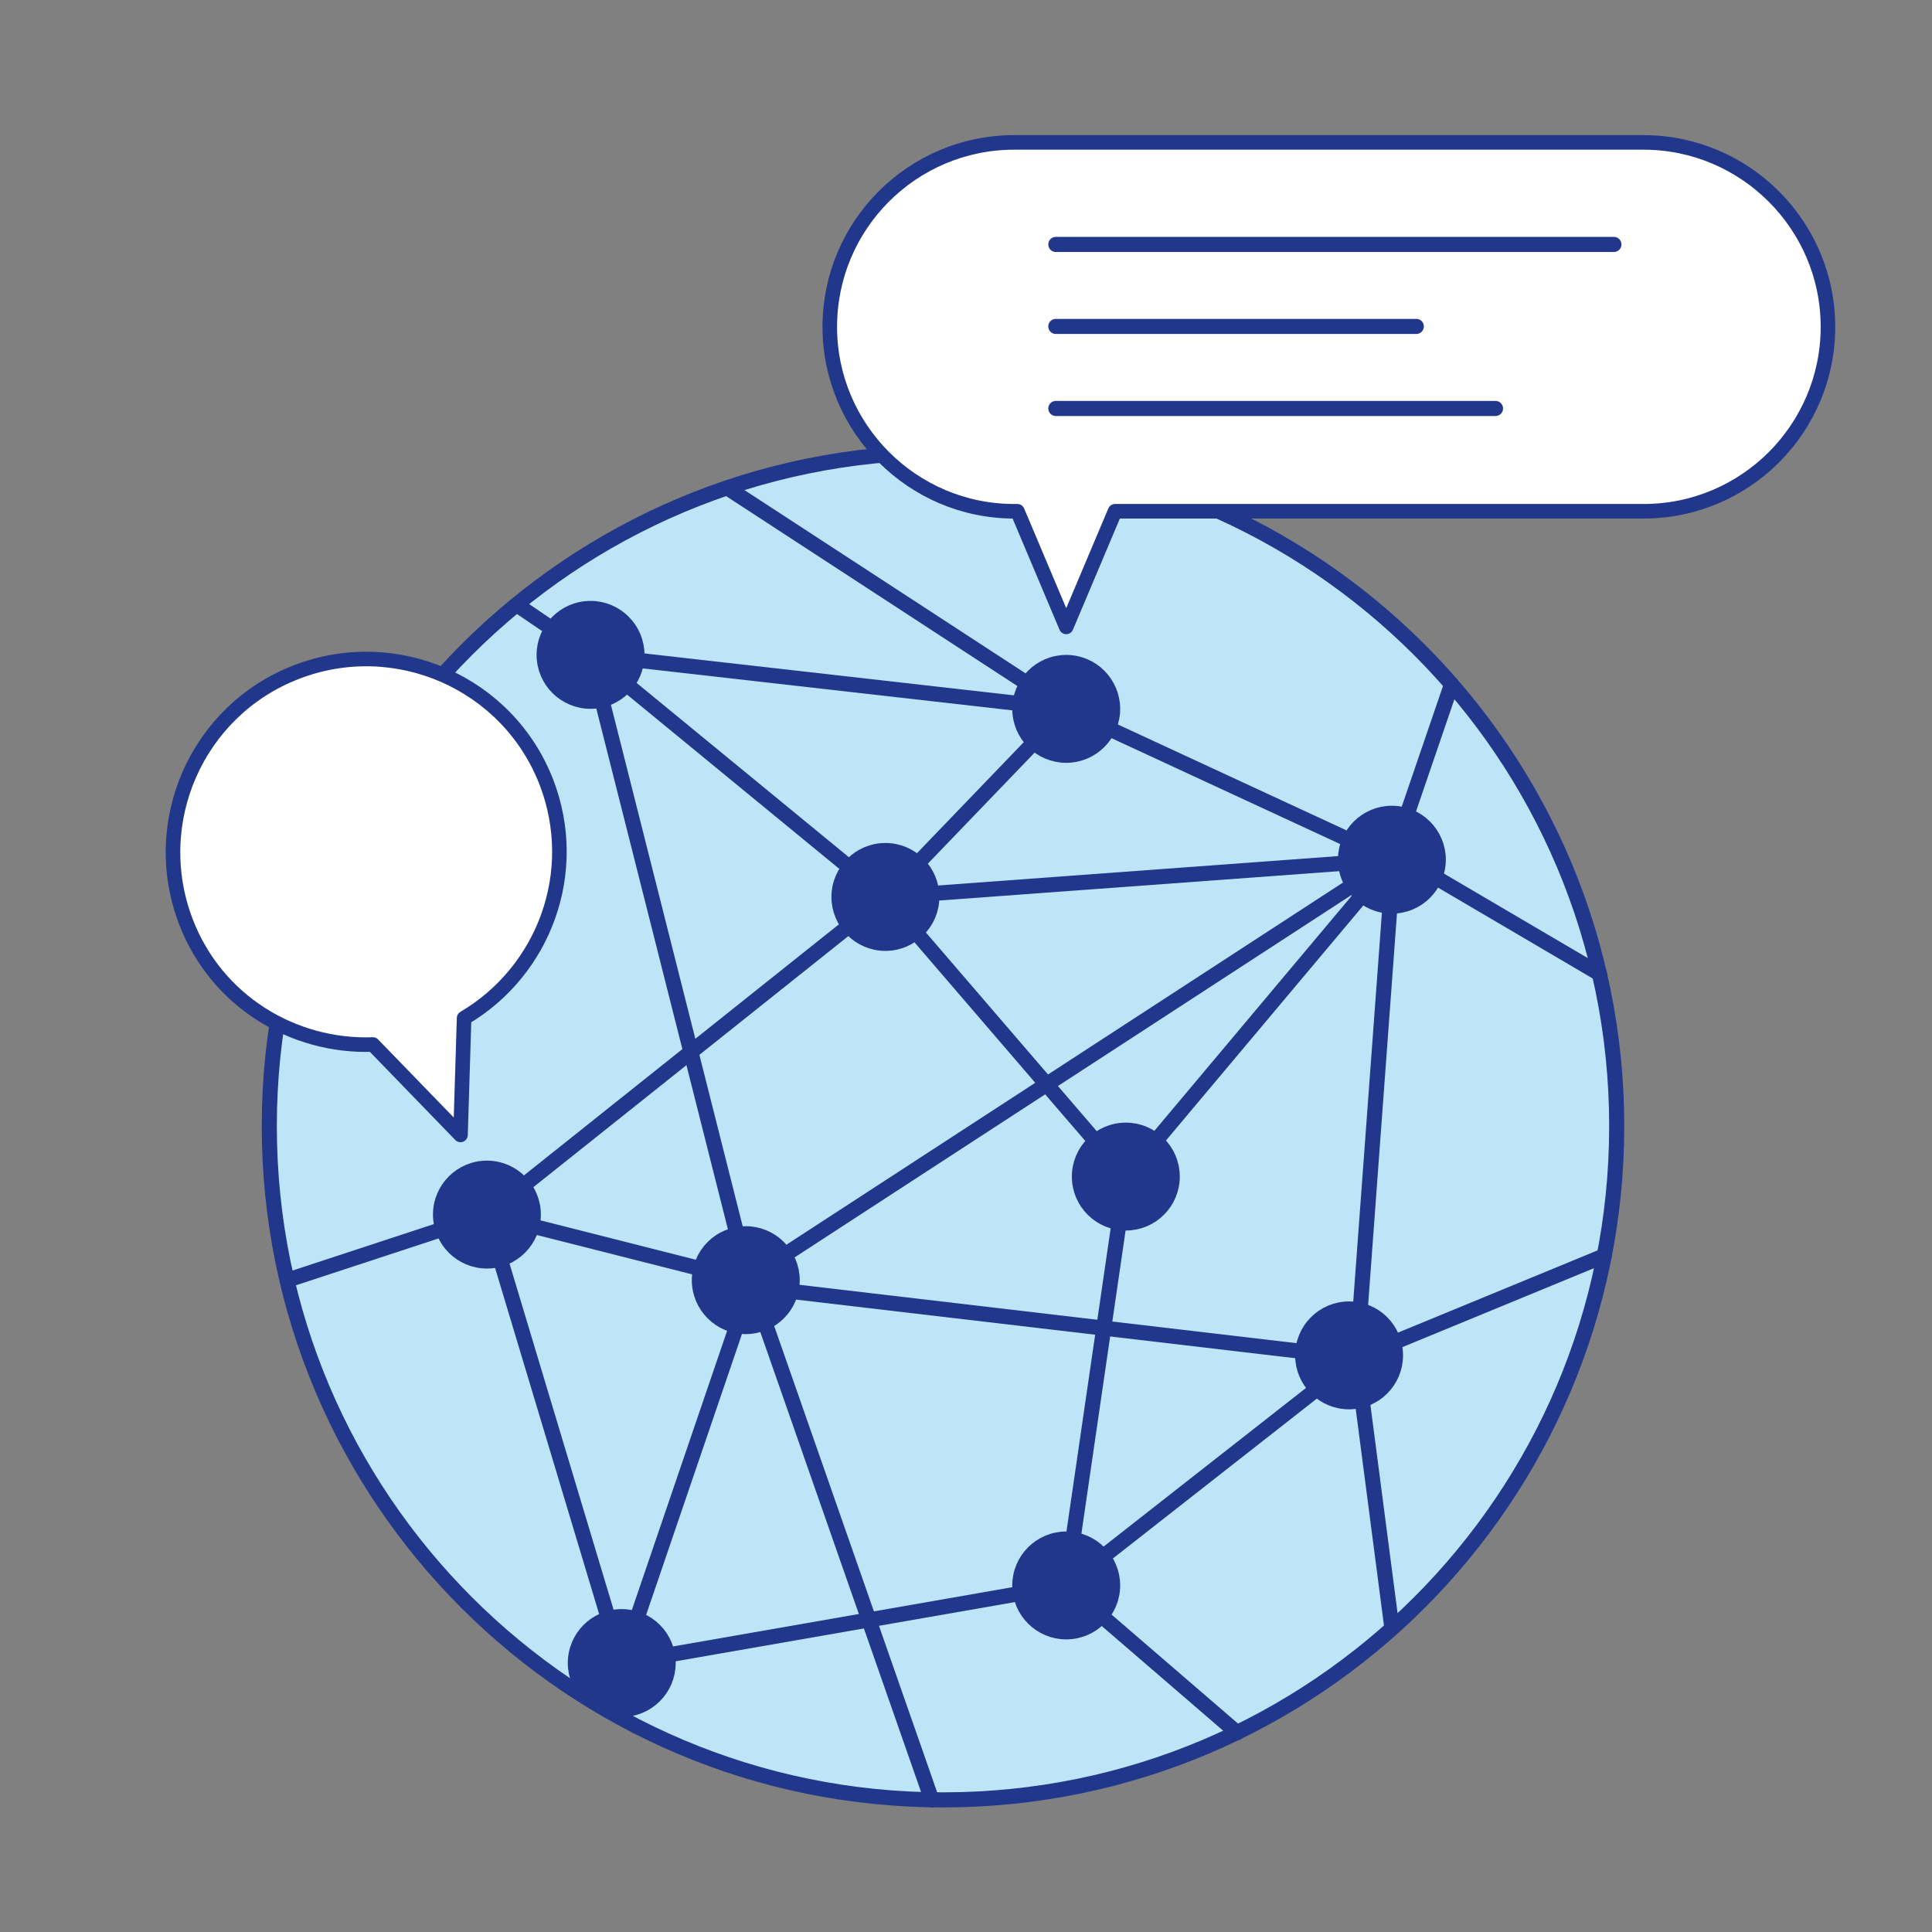 <svg width="73" height="73" viewBox="0 0 73 73" fill="none" xmlns="http://www.w3.org/2000/svg">
<rect x="0" y="0" width="73" height="73" fill="#808080" stroke="none"/>
<path d="M35.631 68.008C49.69 68.008 61.087 56.611 61.087 42.552C61.087 28.493 49.69 17.096 35.631 17.096C21.572 17.096 10.175 28.493 10.175 42.552C10.175 56.611 21.572 68.008 35.631 68.008Z" fill="#BEE4F8" stroke="#20378B" stroke-width="0.57" stroke-miterlimit="10" stroke-linecap="round"/>
<path d="M42.539 45.65C43.199 45.65 43.733 45.115 43.733 44.456C43.733 43.796 43.199 43.262 42.539 43.262C41.88 43.262 41.345 43.796 41.345 44.456C41.345 45.115 41.88 45.65 42.539 45.65Z" fill="#20378B" stroke="#20378B" stroke-width="0.57" stroke-miterlimit="10" stroke-linecap="round"/>
<path d="M28.178 49.566C28.838 49.566 29.372 49.032 29.372 48.372C29.372 47.712 28.838 47.178 28.178 47.178C27.519 47.178 26.984 47.712 26.984 48.372C26.984 49.032 27.519 49.566 28.178 49.566Z" fill="#20378B" stroke="#20378B" stroke-width="0.57" stroke-miterlimit="10" stroke-linecap="round"/>
<path d="M52.592 33.678C53.251 33.678 53.786 33.143 53.786 32.483C53.786 31.824 53.251 31.289 52.592 31.289C51.932 31.289 51.397 31.824 51.397 32.483C51.397 33.143 51.932 33.678 52.592 33.678Z" fill="#20378B" stroke="#20378B" stroke-width="0.57" stroke-miterlimit="10" stroke-linecap="round"/>
<path d="M40.287 28.538C41.255 28.538 42.04 27.753 42.04 26.785C42.04 25.816 41.255 25.031 40.287 25.031C39.318 25.031 38.533 25.816 38.533 26.785C38.533 27.753 39.318 28.538 40.287 28.538Z" fill="#20378B" stroke="#20378B" stroke-width="0.57" stroke-miterlimit="10" stroke-linecap="round"/>
<path d="M40.287 26.785L52.592 32.484L42.539 44.456L33.454 33.89L40.287 26.785Z" stroke="#20378B" stroke-width="0.57" stroke-miterlimit="10" stroke-linecap="round"/>
<path d="M22.313 24.744L33.454 33.89L18.398 45.892L28.178 48.371L52.592 32.484L33.454 33.89" stroke="#20378B" stroke-width="0.57" stroke-miterlimit="10" stroke-linecap="round"/>
<path d="M60.437 36.792L52.667 32.227L51.261 51.304L60.618 47.449" stroke="#20378B" stroke-width="0.57" stroke-miterlimit="10" stroke-linecap="round"/>
<path d="M19.532 22.855L22.313 24.745L28.345 48.614L51.261 51.305" stroke="#20378B" stroke-width="0.57" stroke-miterlimit="10" stroke-linecap="round"/>
<path d="M28.345 48.613L23.492 62.838" stroke="#20378B" stroke-width="0.57" stroke-miterlimit="10" stroke-linecap="round"/>
<path d="M42.539 44.457L40.287 59.906" stroke="#20378B" stroke-width="0.57" stroke-miterlimit="10" stroke-linecap="round"/>
<path d="M22.313 24.745L40.287 26.785L27.559 18.486" stroke="#20378B" stroke-width="0.57" stroke-miterlimit="10" stroke-linecap="round"/>
<path d="M52.667 32.227L54.844 25.863" stroke="#20378B" stroke-width="0.57" stroke-miterlimit="10" stroke-linecap="round"/>
<path d="M33.454 35.644C34.422 35.644 35.208 34.859 35.208 33.89C35.208 32.922 34.422 32.137 33.454 32.137C32.486 32.137 31.701 32.922 31.701 33.89C31.701 34.859 32.486 35.644 33.454 35.644Z" fill="#20378B" stroke="#20378B" stroke-width="0.57" stroke-miterlimit="10" stroke-linecap="round"/>
<path d="M22.313 26.497C23.282 26.497 24.067 25.712 24.067 24.744C24.067 23.775 23.282 22.99 22.313 22.99C21.345 22.99 20.56 23.775 20.56 24.744C20.56 25.712 21.345 26.497 22.313 26.497Z" fill="#20378B" stroke="#20378B" stroke-width="0.57" stroke-miterlimit="10" stroke-linecap="round"/>
<path d="M28.178 50.124C29.147 50.124 29.932 49.339 29.932 48.371C29.932 47.402 29.147 46.617 28.178 46.617C27.21 46.617 26.425 47.402 26.425 48.371C26.425 49.339 27.21 50.124 28.178 50.124Z" fill="#20378B" stroke="#20378B" stroke-width="0.57" stroke-miterlimit="10" stroke-linecap="round"/>
<path d="M40.287 61.659C41.255 61.659 42.04 60.874 42.04 59.906C42.04 58.937 41.255 58.152 40.287 58.152C39.318 58.152 38.533 58.937 38.533 59.906C38.533 60.874 39.318 61.659 40.287 61.659Z" fill="#20378B" stroke="#20378B" stroke-width="0.57" stroke-miterlimit="10" stroke-linecap="round"/>
<path d="M23.492 64.591C24.461 64.591 25.246 63.806 25.246 62.837C25.246 61.869 24.461 61.084 23.492 61.084C22.524 61.084 21.739 61.869 21.739 62.837C21.739 63.806 22.524 64.591 23.492 64.591Z" fill="#20378B" stroke="#20378B" stroke-width="0.57" stroke-miterlimit="10" stroke-linecap="round"/>
<path d="M18.398 47.646C19.366 47.646 20.151 46.861 20.151 45.892C20.151 44.924 19.366 44.139 18.398 44.139C17.43 44.139 16.645 44.924 16.645 45.892C16.645 46.861 17.43 47.646 18.398 47.646Z" fill="#20378B" stroke="#20378B" stroke-width="0.57" stroke-miterlimit="10" stroke-linecap="round"/>
<path d="M42.539 46.21C43.508 46.21 44.293 45.425 44.293 44.457C44.293 43.488 43.508 42.703 42.539 42.703C41.571 42.703 40.785 43.488 40.785 44.457C40.785 45.425 41.571 46.21 42.539 46.21Z" fill="#20378B" stroke="#20378B" stroke-width="0.57" stroke-miterlimit="10" stroke-linecap="round"/>
<path d="M50.974 52.966C51.943 52.966 52.728 52.181 52.728 51.212C52.728 50.244 51.943 49.459 50.974 49.459C50.006 49.459 49.221 50.244 49.221 51.212C49.221 52.181 50.006 52.966 50.974 52.966Z" fill="#20378B" stroke="#20378B" stroke-width="0.57" stroke-miterlimit="10" stroke-linecap="round"/>
<path d="M52.592 34.237C53.56 34.237 54.345 33.452 54.345 32.484C54.345 31.515 53.56 30.73 52.592 30.73C51.623 30.73 50.838 31.515 50.838 32.484C50.838 33.452 51.623 34.237 52.592 34.237Z" fill="#20378B" stroke="#20378B" stroke-width="0.57" stroke-miterlimit="10" stroke-linecap="round"/>
<path d="M62.115 5.381H38.322C34.467 5.381 31.353 8.51 31.353 12.35C31.353 16.189 34.482 19.318 38.322 19.318H38.443L40.287 23.687L42.131 19.318H62.1C65.955 19.318 69.069 16.189 69.069 12.35C69.069 8.51 65.939 5.381 62.1 5.381H62.115Z" fill="white"/>
<path d="M62.115 5.381H38.322C34.467 5.381 31.353 8.51 31.353 12.35C31.353 16.189 34.482 19.318 38.322 19.318H38.443L40.287 23.687L42.131 19.318H62.1C65.955 19.318 69.069 16.189 69.069 12.35C69.069 8.51 65.939 5.381 62.1 5.381H62.115Z" stroke="#20378B" stroke-width="0.55" stroke-linejoin="round"/>
<path d="M39.894 9.236H60.981" stroke="#20378B" stroke-width="0.57" stroke-miterlimit="10" stroke-linecap="round"/>
<path d="M39.894 12.334H53.514" stroke="#20378B" stroke-width="0.57" stroke-miterlimit="10" stroke-linecap="round"/>
<path d="M39.894 15.434H56.507" stroke="#20378B" stroke-width="0.57" stroke-miterlimit="10" stroke-linecap="round"/>
<path d="M40.287 59.906L23.492 62.838L18.398 45.893L10.855 48.372" stroke="#20378B" stroke-width="0.57" stroke-miterlimit="10" stroke-linecap="round"/>
<path d="M28.345 48.371L35.208 68.007" stroke="#20378B" stroke-width="0.57" stroke-miterlimit="10" stroke-linecap="round"/>
<path d="M46.741 65.469L40.287 59.906L51.261 51.305L52.592 61.508" stroke="#20378B" stroke-width="0.57" stroke-miterlimit="10" stroke-linecap="round"/>
<path d="M20.65 29.566C19.199 25.802 14.966 23.942 11.203 25.393C7.438 26.845 5.579 31.077 7.03 34.841C8.179 37.819 11.066 39.573 14.09 39.467L17.4 42.883L17.536 38.469C20.56 36.685 21.95 32.952 20.65 29.566Z" fill="white"/>
<path d="M20.65 29.566C19.199 25.802 14.966 23.942 11.203 25.393C7.438 26.845 5.579 31.077 7.03 34.841C8.179 37.819 11.066 39.573 14.09 39.467L17.4 42.883L17.536 38.469C20.56 36.685 21.95 32.952 20.65 29.566Z" stroke="#20378B" stroke-width="0.55" stroke-linejoin="round"/>
</svg>
